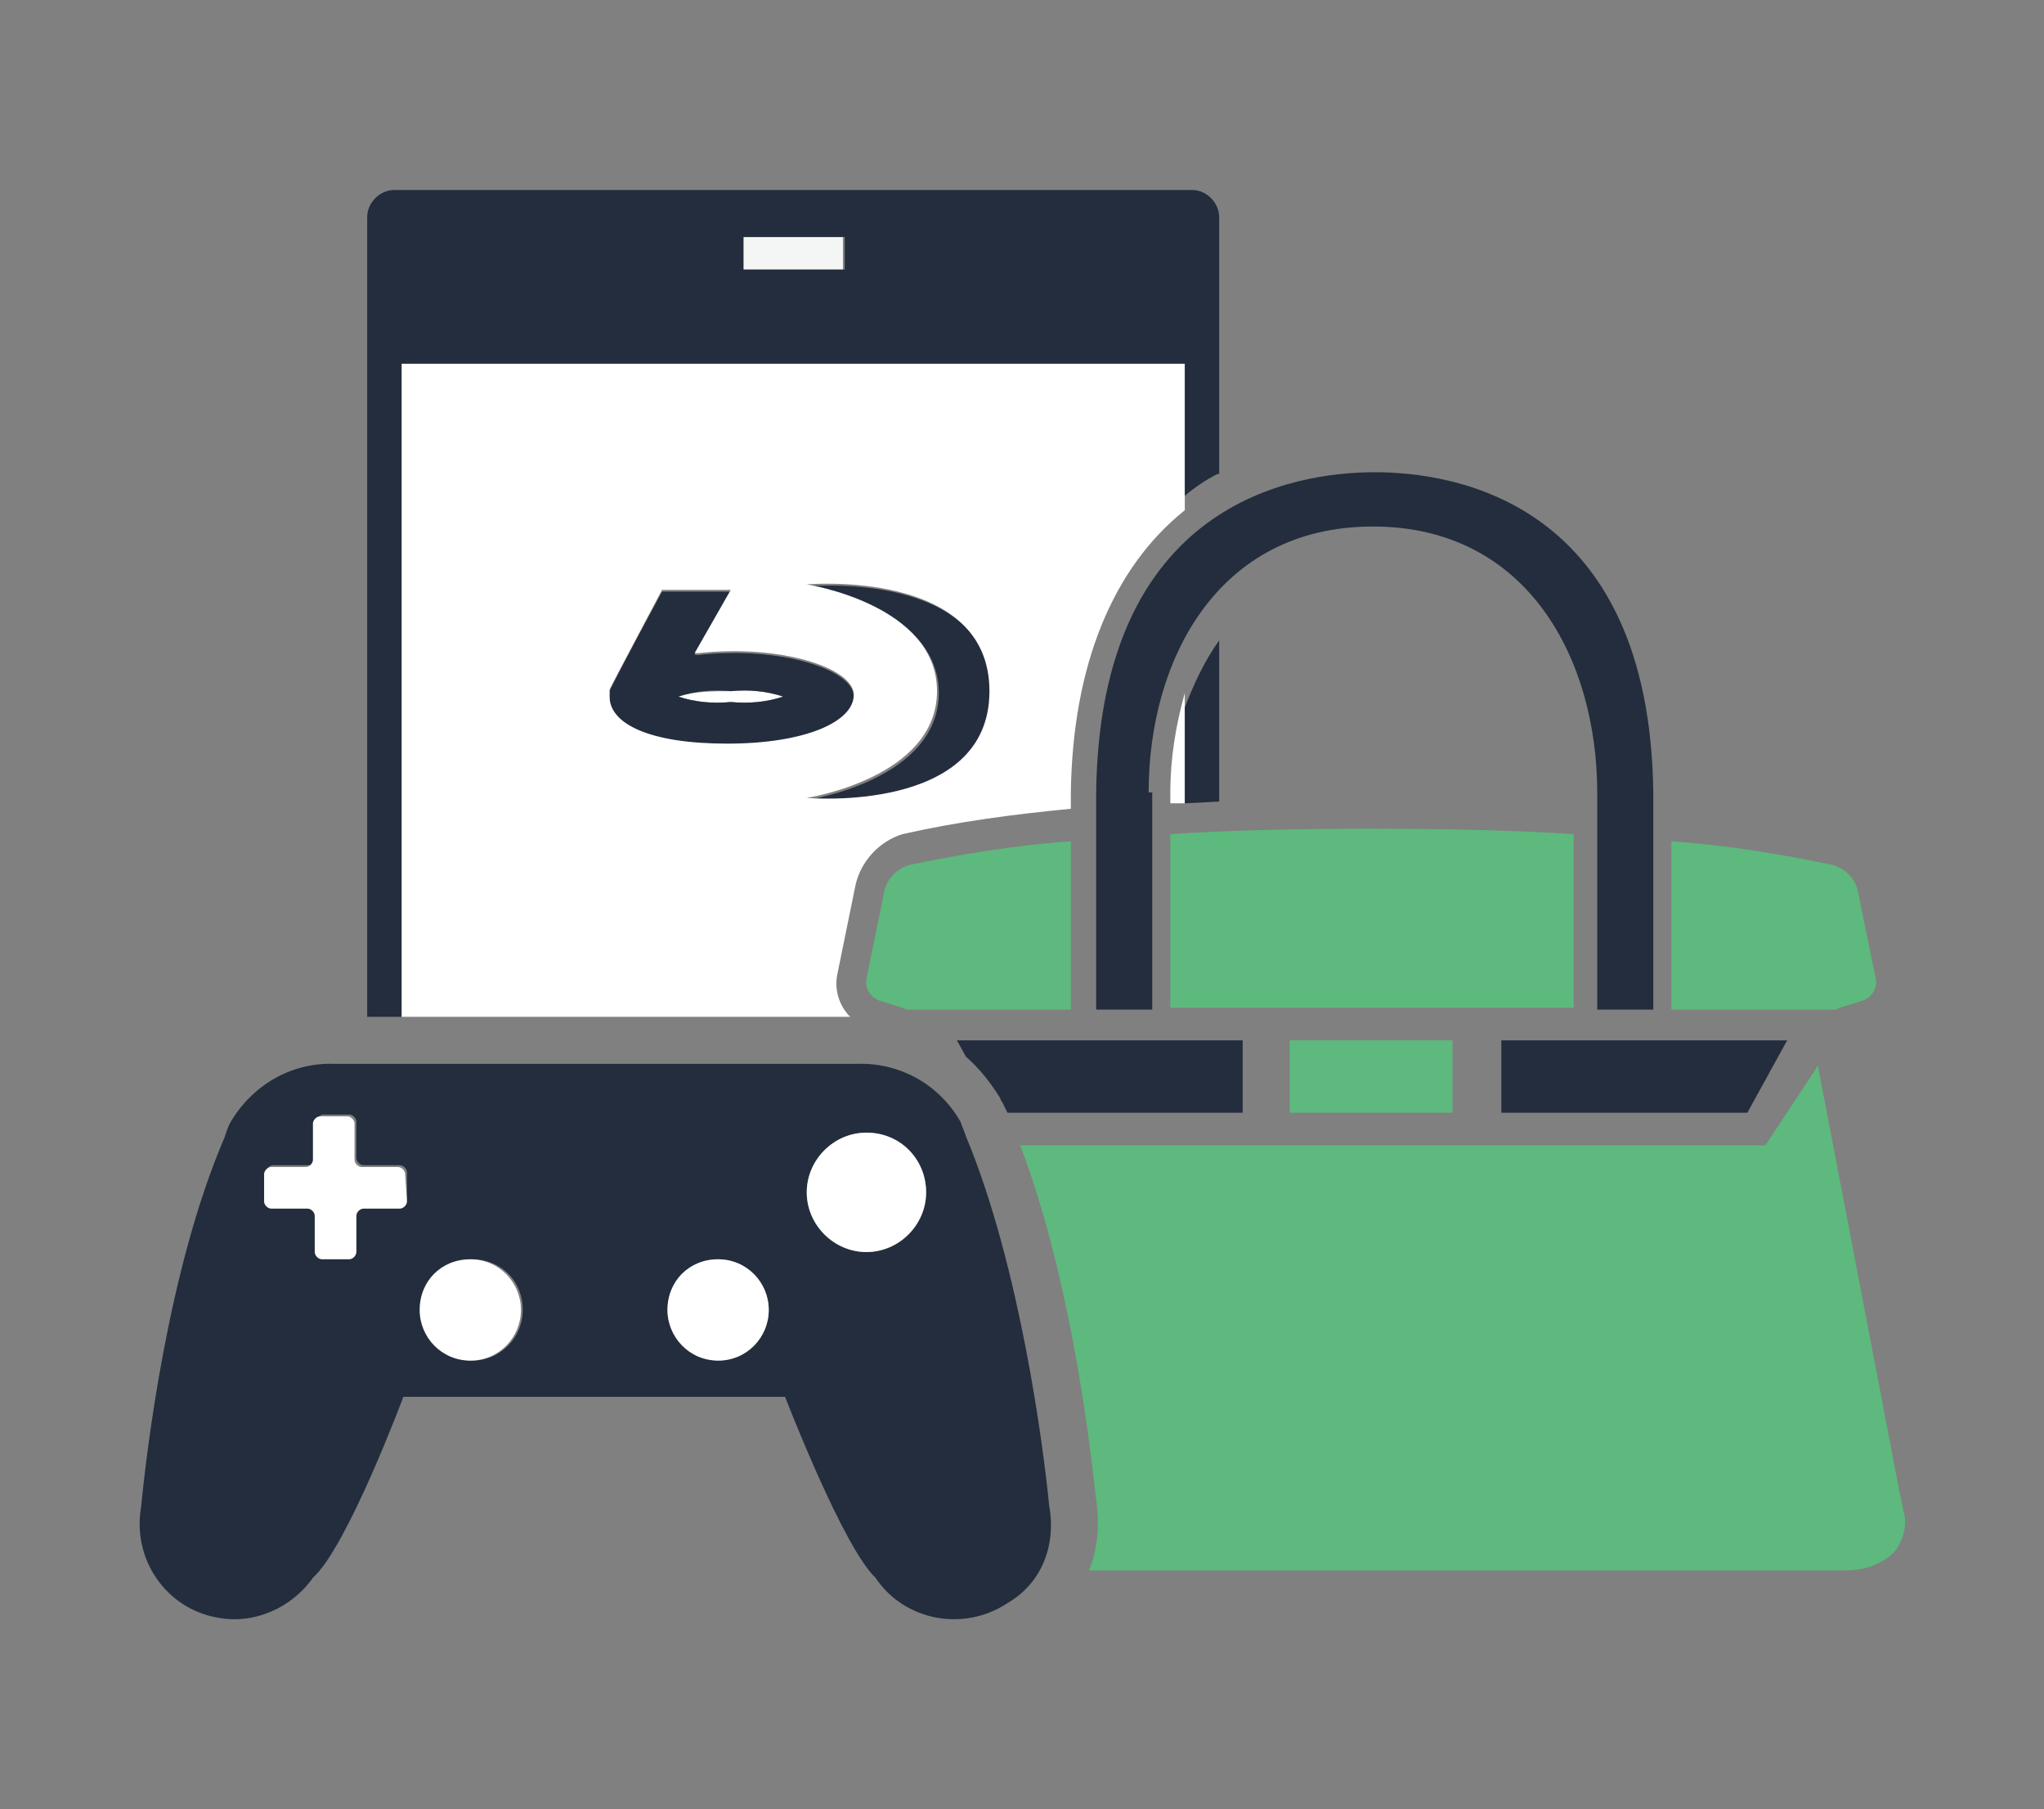 <?xml version="1.0" encoding="utf-8"?>
<!-- Generator: Adobe Illustrator 25.2.1, SVG Export Plug-In . SVG Version: 6.00 Build 0)  -->
<svg version="1.1" id="レイヤー_1" xmlns="http://www.w3.org/2000/svg" xmlns:xlink="http://www.w3.org/1999/xlink" x="0px"
	 y="0px" viewBox="0 0 113 100" style="enable-background:new 0 0 113 100;" xml:space="preserve">
<rect x="0" y="0" width="113" height="100" fill="#808080" stroke="none"/>
<style type="text/css">
	.st0{fill:none;}
	.st1{fill:#F4F6F5;}
	.st2{fill:#FFFFFF;}
	.st3{fill:#232D3D;}
	.st4{fill:#5DB97D;}
</style>
<g id="レイヤー_2_1_">
	<g id="編集モード">
		<rect x="3.9" y="5.9" class="st0" width="105.1" height="88.2"/>
		<path class="st0" d="M75.8,44.1c4.3,0,8,0.1,11.1,0.3v-0.6c0-6.2-2.9-13.5-11.1-13.5c-3.4-0.1-6.6,1.4-8.5,4.2v9.8
			C69.9,44.2,72.7,44.1,75.8,44.1z"/>
		<rect x="41.1" y="13.1" class="st1" width="5.5" height="1.8"/>
		<path class="st2" d="M65.5,38.3c-0.5,1.8-0.8,3.6-0.8,5.5v0.6l0.8,0V38.3z"/>
		<path class="st2" d="M37.5,38.5c0.9,0.3,1.9,0.4,2.9,0.3c1,0.1,2,0,2.9-0.3c-0.9-0.3-1.9-0.4-2.9-0.3
			C39.4,38.2,38.4,38.2,37.5,38.5z"/>
		<path class="st3" d="M67.4,44.3v-8.9c-0.8,1.1-1.4,2.4-1.9,3.7v5.3L67.4,44.3z"/>
		<path class="st3" d="M47.2,38.5c0-1.5-4.1-2.8-8.6-2.3h-0.2l2-3.5h-3.8c0,0-2.6,4.8-2.9,5.5v0.1c0,0.1,0,0.2,0,0.3
			c-0.1,1.5,2.3,2.7,6.4,2.7S47.2,40,47.2,38.5z M40.4,38.8c-1,0.1-2,0-2.9-0.3c0.9-0.3,1.9-0.4,2.9-0.3c1-0.1,2,0,2.9,0.3
			C42.4,38.8,41.4,38.9,40.4,38.8z"/>
		<path class="st3" d="M54.8,38.3c0-6.8-10.1-5.9-10.1-5.9s7.2,1.1,7.2,5.9s-7.2,5.9-7.2,5.9S54.8,45.1,54.8,38.3z"/>
		<path class="st4" d="M101.7,55.7l1.3-0.4c0.5-0.2,0.8-0.7,0.7-1.2l-1-4.9c-0.2-0.7-0.7-1.2-1.4-1.4c-2.9-0.6-5.9-1.1-8.9-1.3v9.3
			h9.1L101.7,55.7z"/>
		<path class="st4" d="M75.8,45.8c-4.3,0-8,0.1-11.1,0.3v9.6H87v-9.6C83.8,45.9,80.1,45.8,75.8,45.8z"/>
		<path class="st4" d="M48.9,49.2l-1,4.9c-0.1,0.5,0.2,1,0.7,1.2l1.3,0.4l0.2,0.1h9.1v-9.3c-3,0.2-6,0.7-8.9,1.3
			C49.6,48,49.1,48.5,48.9,49.2z"/>
		<path class="st3" d="M63.5,43.8c0-7.3,3.8-14.7,12.4-14.7s12.4,7.4,12.4,14.7v12h3.1v-12c-0.2-16-10.9-17.7-15.4-17.7
			s-15.2,1.7-15.4,17.7v12h3.1V43.8z"/>
		<path class="st3" d="M68.7,61.5v-4H52.9l0.5,0.9c0.8,0.7,1.4,1.5,1.9,2.3c0,0.1,0.1,0.2,0.1,0.2c0.1,0.2,0.2,0.4,0.3,0.6
			L68.7,61.5z"/>
		<polygon class="st3" points="83,61.5 96.6,61.5 98.8,57.5 83,57.5 		"/>
		<rect x="71.3" y="57.5" class="st4" width="9" height="4"/>
		<path class="st0" d="M53.4,62.9c-0.1-0.3-0.2-0.5-0.3-0.8l0,0l0,0c-1.1-2.1-3.4-3.4-5.8-3.3l0,0H18.5l0,0
			c-2.4-0.1-4.6,1.2-5.8,3.3l0,0c-0.1,0.2-0.2,0.5-0.3,0.8c-3.1,7.2-4.3,17.3-4.6,20.4c-0.5,2.9,1.4,5.6,4.2,6.1
			c2,0.4,4.1-0.5,5.3-2.2c1.9-1.7,5-10,5-10h21.1c0,0,3.2,8.3,5,10c1.6,2.4,4.9,3,7.3,1.4c1.7-1.2,2.6-3.3,2.2-5.3
			C57.7,80.1,56.5,70.1,53.4,62.9z"/>
		<path class="st0" d="M44.6,32.4c0,0,7.2,1.1,7.2,5.9s-7.2,5.9-7.2,5.9s10.1,0.9,10.1-5.9S44.6,32.4,44.6,32.4z"/>
		<path class="st0" d="M47.2,38.5c0-1.5-4.1-2.8-8.6-2.3h-0.2l2-3.5h-3.8c0,0-2.6,4.8-2.9,5.5v0.1c0,0.1,0,0.2,0,0.3
			c-0.1,1.5,2.3,2.7,6.4,2.7S47.2,40,47.2,38.5z"/>
		<path class="st2" d="M22.2,20.1v36.1H47c-0.6-0.6-0.9-1.5-0.7-2.4l1-4.9c0.3-1.3,1.3-2.4,2.6-2.8c3.1-0.7,6.2-1.1,9.3-1.4v-0.9
			c0.1-7,2.3-12.4,6.3-15.6v-8.1H22.2z M33.7,38.5c0-0.1,0-0.2,0-0.3v-0.1c0.3-0.6,2.9-5.5,2.9-5.5h3.8l-2,3.5h0.2
			c4.5-0.5,8.6,0.8,8.6,2.3c0,1.5-2.7,2.7-7,2.7S33.7,40,33.7,38.5z M44.6,44.1c0,0,7.2-1.1,7.2-5.9s-7.2-5.9-7.2-5.9
			s10.1-0.9,10.1,5.9S44.6,44.1,44.6,44.1L44.6,44.1z"/>
		<path class="st3" d="M65.9,10.5H21.8c-0.8,0-1.5,0.7-1.5,1.5l0,0v44.2h1.9V20.1h43.3v7.3c0.6-0.5,1.2-0.9,1.8-1.2h0.1V12
			C67.4,11.2,66.7,10.5,65.9,10.5z M41.1,13.1h5.6v1.8h-5.6V13.1z"/>
		<path class="st4" d="M60.2,86.8h40.3c0.4,0,1.1,0,1.5,0c1,0,1.9-0.3,2.6-0.9c0.5-0.5,0.8-1.3,0.7-2.1c-0.1-0.4-0.2-1-0.3-1.4
			l-4.5-23.5l-2.9,4.4H56.4c2.7,7.1,3.8,15.9,4.2,19.6C60.8,84.2,60.7,85.6,60.2,86.8z"/>
		<path class="st3" d="M58,83.2c-0.3-3.1-1.6-13.2-4.6-20.4c-0.1-0.3-0.2-0.5-0.3-0.8l0,0l0,0c-1.2-2.1-3.4-3.3-5.8-3.2l0,0H18.5
			l0,0c-2.4-0.1-4.6,1.2-5.8,3.3l0,0c-0.1,0.2-0.2,0.5-0.3,0.8c-3.1,7.2-4.3,17.3-4.6,20.4c-0.5,2.9,1.4,5.6,4.2,6.1
			c2,0.4,4.1-0.5,5.3-2.2c1.9-1.7,5-10,5-10h21.1c0,0,3.2,8.3,5,10c1.6,2.4,4.9,3,7.3,1.4C57.6,87.5,58.4,85.4,58,83.2L58,83.2z
			 M51.2,65.9c0,1.8-1.5,3.3-3.3,3.3c-1.8,0-3.3-1.5-3.3-3.3c0-1.8,1.5-3.3,3.3-3.3c0,0,0,0,0,0C49.8,62.6,51.2,64.1,51.2,65.9
			L51.2,65.9z M22.1,66.7h-2c-0.2,0-0.4,0.2-0.4,0.4v2c0,0.2-0.2,0.4-0.4,0.4h-1.5c-0.2,0-0.4-0.2-0.4-0.4v-2c0-0.2-0.2-0.4-0.4-0.4
			h-1.9c-0.2,0-0.4-0.2-0.4-0.4v-1.5c0-0.2,0.2-0.4,0.4-0.4c0,0,0,0,0,0h2c0.2,0,0.4-0.2,0.4-0.4v-2c0-0.2,0.1-0.3,0.3-0.4h1.5
			c0.2,0,0.4,0.2,0.4,0.4v2c0,0.2,0.2,0.4,0.4,0.4h2c0.2,0,0.4,0.2,0.4,0.4c0,0,0,0,0,0v1.5C22.4,66.5,22.3,66.7,22.1,66.7z
			 M23.3,72.4c0-1.5,1.2-2.8,2.8-2.8s2.8,1.2,2.8,2.8c0,1.5-1.2,2.8-2.8,2.8S23.3,73.9,23.3,72.4C23.3,72.4,23.3,72.4,23.3,72.4z
			 M36.9,72.4c0-1.5,1.2-2.8,2.8-2.8c1.5,0,2.8,1.2,2.8,2.8c0,1.5-1.2,2.8-2.8,2.8C38.2,75.1,36.9,73.9,36.9,72.4
			C36.9,72.4,36.9,72.4,36.9,72.4z"/>
		<path class="st2" d="M22.4,64.9c0-0.2-0.2-0.4-0.4-0.4c0,0,0,0,0,0h-2c-0.2,0-0.4-0.2-0.4-0.4v-2c0-0.2-0.2-0.4-0.4-0.4h-1.5
			c-0.2,0-0.4,0.2-0.4,0.4v2c0,0.2-0.2,0.4-0.4,0.4h-1.9c-0.2,0-0.4,0.2-0.4,0.4c0,0,0,0,0,0v1.5c0,0.2,0.2,0.4,0.4,0.4h2
			c0.2,0,0.4,0.2,0.4,0.4v2c0,0.2,0.2,0.4,0.4,0.4h1.5c0.2,0,0.4-0.2,0.4-0.4v-2c0-0.2,0.2-0.4,0.4-0.4h2c0.2,0,0.4-0.2,0.4-0.4
			L22.4,64.9z"/>
		<path class="st2" d="M28.8,72.4c0-1.5-1.2-2.8-2.8-2.8s-2.8,1.2-2.8,2.8c0,1.5,1.2,2.8,2.8,2.8S28.8,73.9,28.8,72.4z"/>
		<path class="st2" d="M42.5,72.4c0-1.5-1.2-2.8-2.8-2.8s-2.8,1.2-2.8,2.8c0,1.5,1.2,2.8,2.8,2.8S42.5,73.9,42.5,72.4z"/>
		<path class="st2" d="M47.9,62.6c-1.8,0-3.3,1.5-3.3,3.3c0,1.8,1.5,3.3,3.3,3.3c1.8,0,3.3-1.5,3.3-3.3c0,0,0,0,0,0
			C51.2,64.1,49.8,62.6,47.9,62.6z"/>
	</g>
</g>
</svg>
